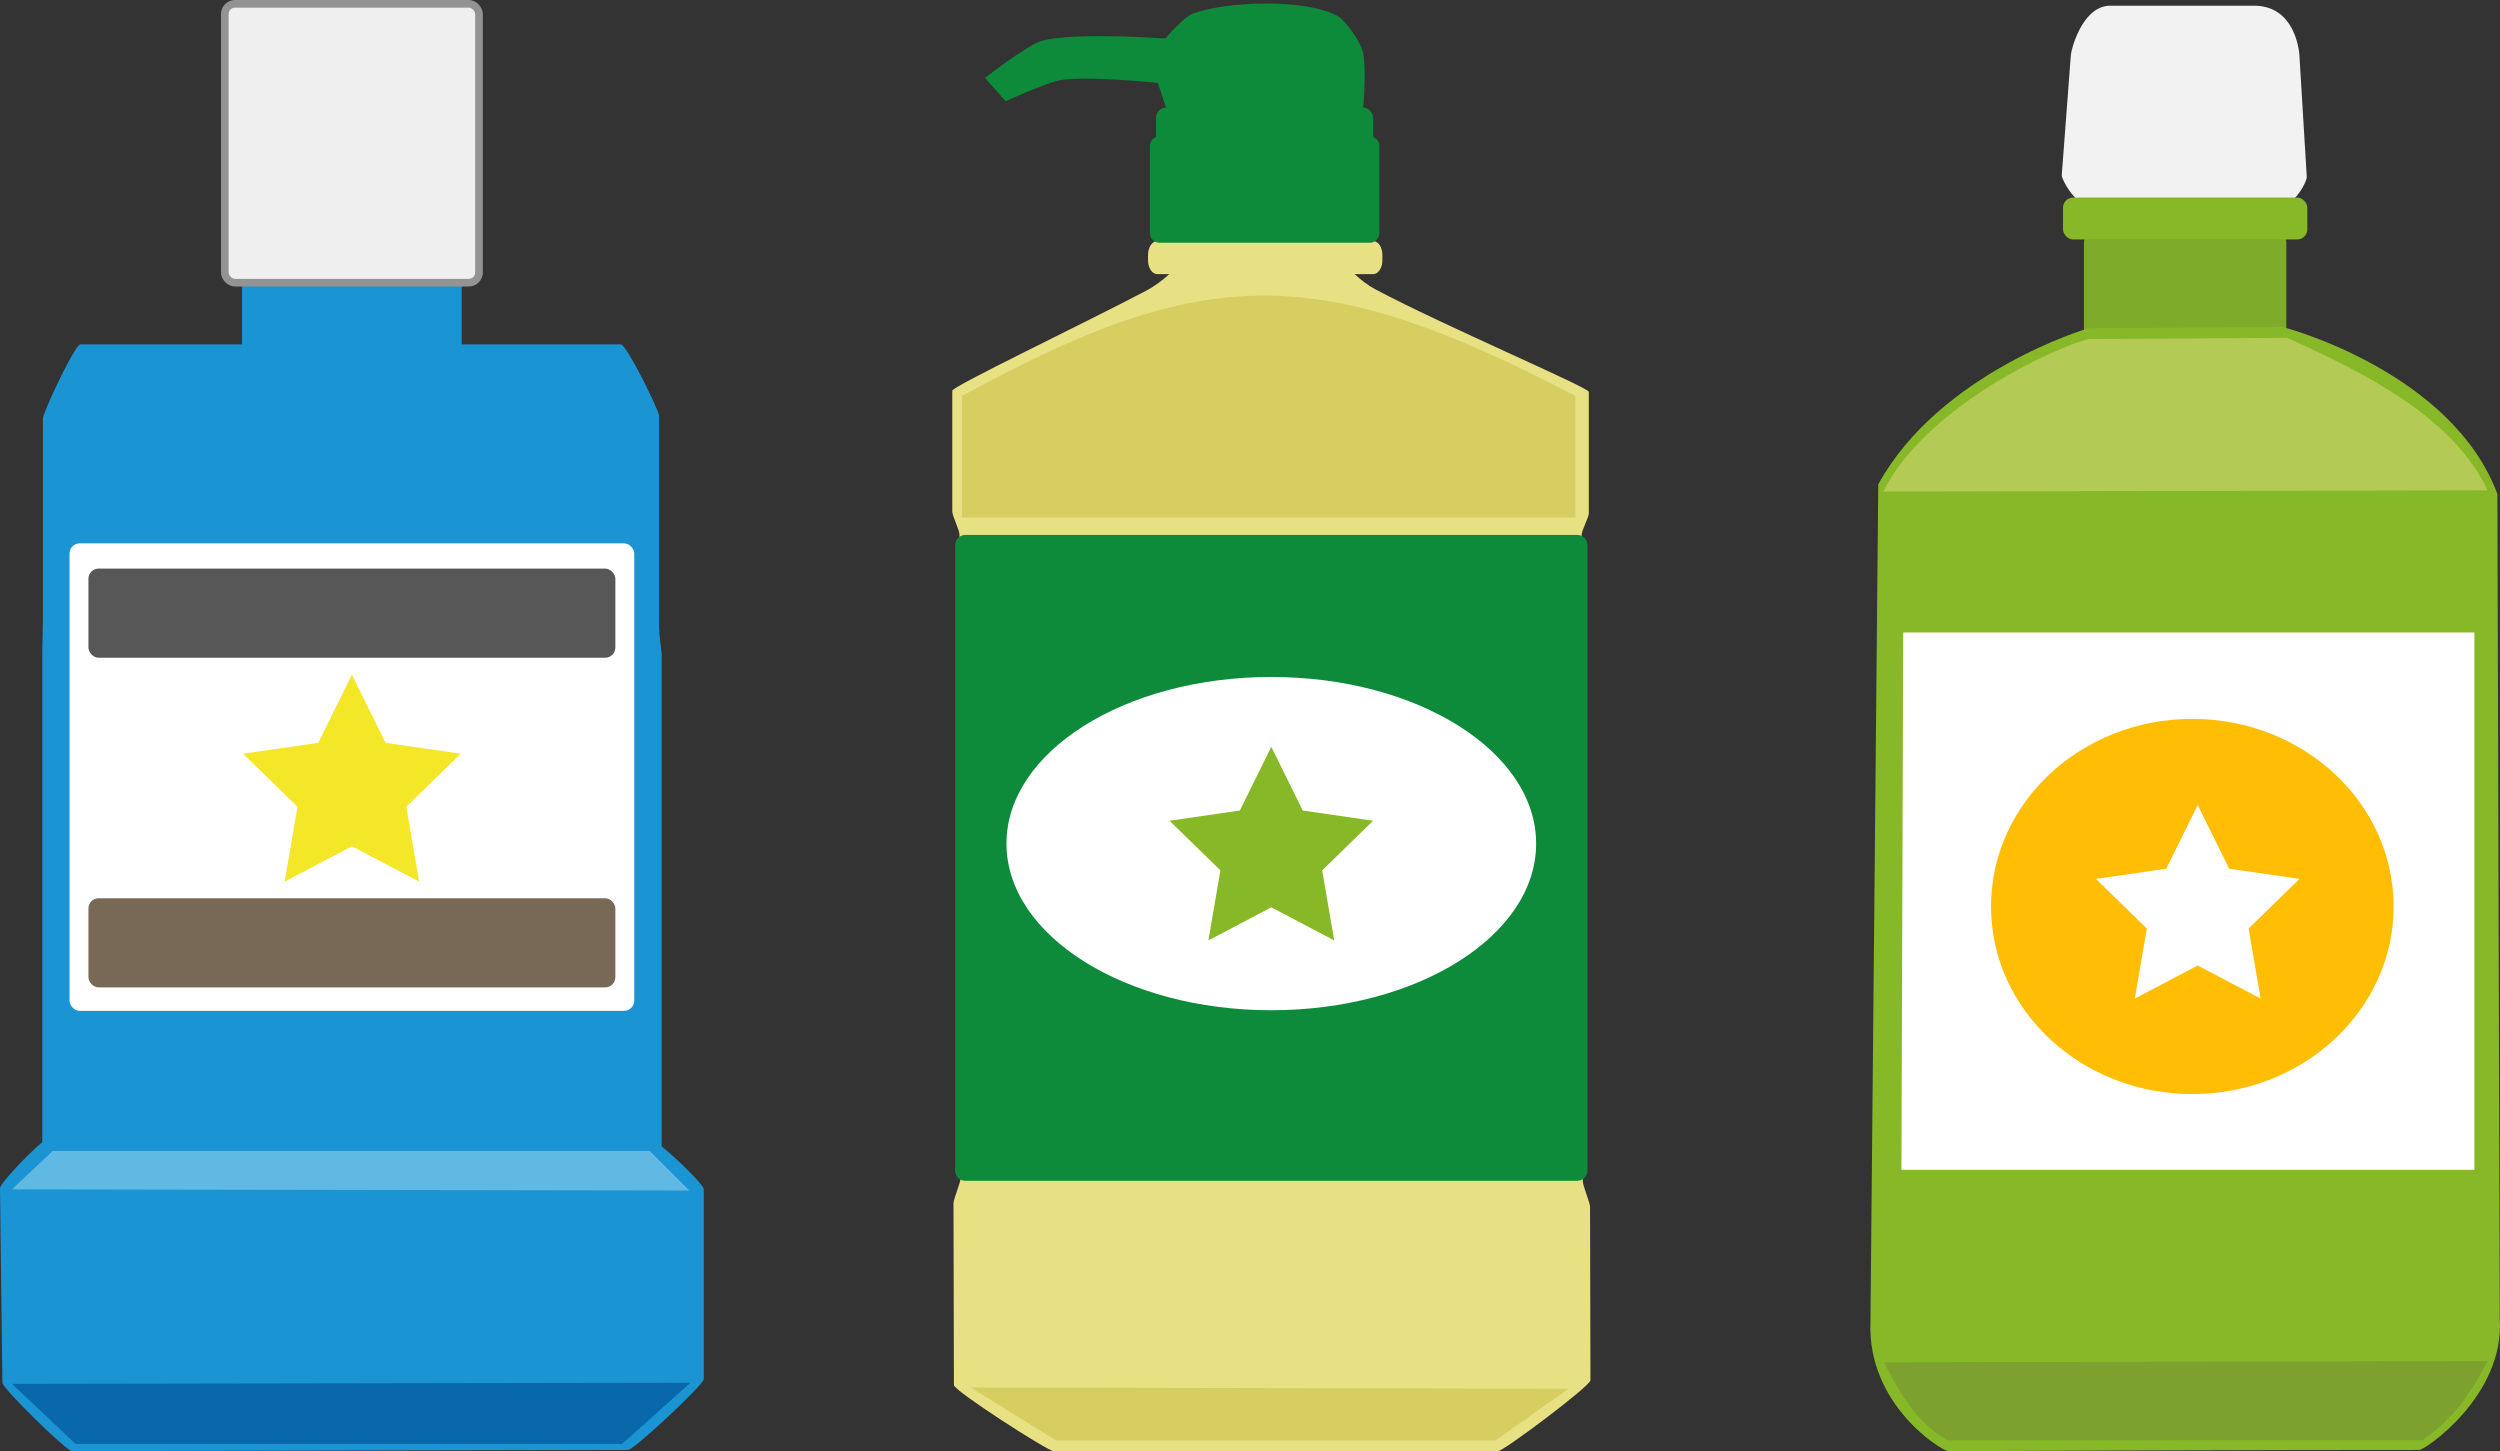 <svg xmlns="http://www.w3.org/2000/svg" viewBox="0 0 1387.71 805.52"><rect x="0" y="0" width="1387.71" height="805.52" fill="#333333" stroke="none"/><defs><style>.cls-1{fill:#1b94d3}.cls-5{fill:#fff}.cls-9{fill:#e7e184}.cls-10{fill:#0e8a3b}.cls-11{fill:#d7ce62}.cls-12{fill:#87b828}</style></defs><g id="Layer_2" data-name="Layer 2"><g id="レイヤー_2" data-name="レイヤー 2"><rect class="cls-1" x="134.37" y="143.22" width="121.92" height="67.12" rx="5.67"/><rect x="124.79" y="2.13" width="141.1" height="154.79" rx="5.67" stroke-miterlimit="10" stroke-width="4.25" fill="#efefef" stroke="#939393"/><path class="cls-1" d="M367.29 636.38V362.84s-1.44-11-1.44-14.14V230.89c0-3.13-18.08-39.72-21.21-39.72h-300c-3.13 0-20.84 38-20.84 41.09v112.33c0 3.13-.35 17.6-.35 17.6V634C15.71 640.36 0 657 0 659.52l1.33 108c0 3.13 35.54 38 38.67 38l308.67-.67c3.13 0 42-36.2 42-39.33V660.18c0-2.45-15.26-17.42-23.38-23.8z"/><polygon points="382.64 660.85 6.64 660.18 29.31 638.85 360.64 638.85 382.64 660.85" fill="#5fb9e3"/><polygon points="383.31 767.52 6.64 768.18 41.98 801.52 345.31 801.52 383.31 767.52" fill="#0868aa"/><rect class="cls-5" x="38.59" y="301.61" width="313.48" height="259.49" rx="5.67"/><polygon points="195.33 374.5 214 412.32 255.74 418.38 225.53 447.82 232.66 489.39 195.33 469.76 158 489.39 165.13 447.82 134.93 418.38 176.67 412.32 195.33 374.5" fill="#f3e727"/><rect x="49.09" y="315.61" width="292.49" height="49.5" rx="5.67" fill="#585757"/><rect x="49.09" y="498.6" width="292.49" height="49.5" rx="5.67" fill="#786956"/><path class="cls-9" d="M882.83 766.18c0 3.13-48.2 39.34-51.33 39.34H584.83c-3.13 0-55.33-33.54-55.33-36.67 0 0-.1-40.72-.23-101 0-2.3 4-11.63 4-14-.22-103.53-.54-247.78-.67-357 0-2.69-4-10.36-4-13v-67c0-2.37 72-36.78 107.33-55.33 11.29-5.92 17.24-14 18-14l94 .67c.7 0 5.41 7 16 12.66 36.76 19.6 118 54.24 118 56.67v67.34c0 2.31-4 9.64-4 12 .12 108.74.45 255.64.68 359 0 2.37 4 11.71 4 14 .13 57.64.22 96.32.22 96.32z"/><path class="cls-10" d="M546.8 43.26s22.52-17.78 31.51-20.54c16.37-5 68.49-1.37 68.49-1.37s10.31-11.91 15.07-13.7C680.78.52 725.06-.86 742.69 9c4.25 2.38 12 13.84 13.47 18.49 3.08 10.07 0 38.67 0 38.67l-106.62.37L642.69 46s-41.39-4.22-54.79-1.37c-7.79 1.66-29.74 11.55-29.74 11.55z"/><rect class="cls-10" x="641.69" y="59.7" width="120.55" height="21.92" rx="5.67"/><path class="cls-9" d="M767.34 144.58c0 4.2-2.32 7.6-5.18 7.6H642.44c-2.86 0-5.18-3.4-5.18-7.6v-3.16c0-4.2 2.32-7.61 5.18-7.61h119.72c2.86 0 5.18 3.41 5.18 7.61z"/><path class="cls-10" d="M765.66 129.54a5.45 5.45 0 01-5.67 5.2H643.93a5.45 5.45 0 01-5.67-5.2V80.89a5.45 5.45 0 015.67-5.2H760a5.45 5.45 0 015.67 5.2z"/><path class="cls-11" d="M874.53 287.28H534.05v-67.5c135.4-74.26 198.07-74.26 340.48 0z"/><polygon class="cls-11" points="830.11 799.52 586.11 799.52 538.78 770.18 870.78 770.85 830.11 799.52"/><path class="cls-10" d="M881.17 649.76a5.65 5.65 0 01-5.62 5.67H535.81a5.64 5.64 0 01-5.62-5.67V302.62a5.64 5.64 0 015.62-5.67h339.74a5.65 5.65 0 015.62 5.67z"/><ellipse class="cls-5" cx="705.68" cy="468.27" rx="147" ry="92.5"/><polygon class="cls-12" points="705.68 414.53 723.14 449.91 762.18 455.58 733.93 483.12 740.6 522 705.68 503.64 670.76 522 677.43 483.12 649.18 455.58 688.22 449.91 705.68 414.53"/><path d="M1269.11 183.52a5.91 5.91 0 01-5.67 6.14h-101a5.92 5.92 0 01-5.67-6.14V135a5.91 5.91 0 015.67-6.14h101a5.91 5.91 0 015.67 6.14z" fill="#7eab2a"/><path d="M1280.45 98.18c0 3.13-6.34 13.43-9.47 13.43h-116.06c-3.13 0-10.47-11.3-10.47-14.43l5-66c0-3.13 6-27 21-28h82c22 1 24 25.87 24 29z" fill="#f2f2f2"/><rect class="cls-12" x="1145.14" y="109.65" width="135.62" height="23.29" rx="5.67"/><path class="cls-12" d="M1387.59 732.18c2.67 42.67-41.53 72.67-44.66 72.67-69.5-.09-261.48.67-261.48.67-3.13 0-45.19-25.34-43.19-72l4.33-464.66c34-62 116.06-86.67 117-86.67l107.34-.67c.86 0 94 24.67 119.33 92.67z"/><path d="M1045.45 272.85c19.34-40 79-73.78 113.33-84.67l110.67-.66c44.67 20 92.67 44.66 111.33 84.66z" fill="#b3cb54"/><path d="M1380.78 755.52c-8.3 15.93-18 31.62-36.1 43.87l-263.89.12c-17.34-10.31-27.18-27.76-35-43.32z" fill="#7ca12f"/><polygon class="cls-5" points="1373.49 649.32 1055.45 649.32 1056.45 351.07 1373.49 351.07 1373.49 649.32"/><polygon points="1211.17 433.48 1225.19 461.88 1256.54 466.44 1233.85 488.55 1239.21 519.78 1211.17 505.04 1183.13 519.78 1188.48 488.55 1165.79 466.44 1197.15 461.88 1211.17 433.48" stroke="#fff" fill="#fff" stroke-miterlimit="10" stroke-width="4.25"/><ellipse cx="1216.92" cy="503.17" rx="111.73" ry="104.12" fill="#ffbd03"/><polygon class="cls-5" points="1219.91 446.83 1237.37 482.2 1276.41 487.87 1248.16 515.41 1254.83 554.29 1219.91 535.93 1184.99 554.29 1191.66 515.41 1163.41 487.87 1202.45 482.2 1219.91 446.83"/></g></g></svg>